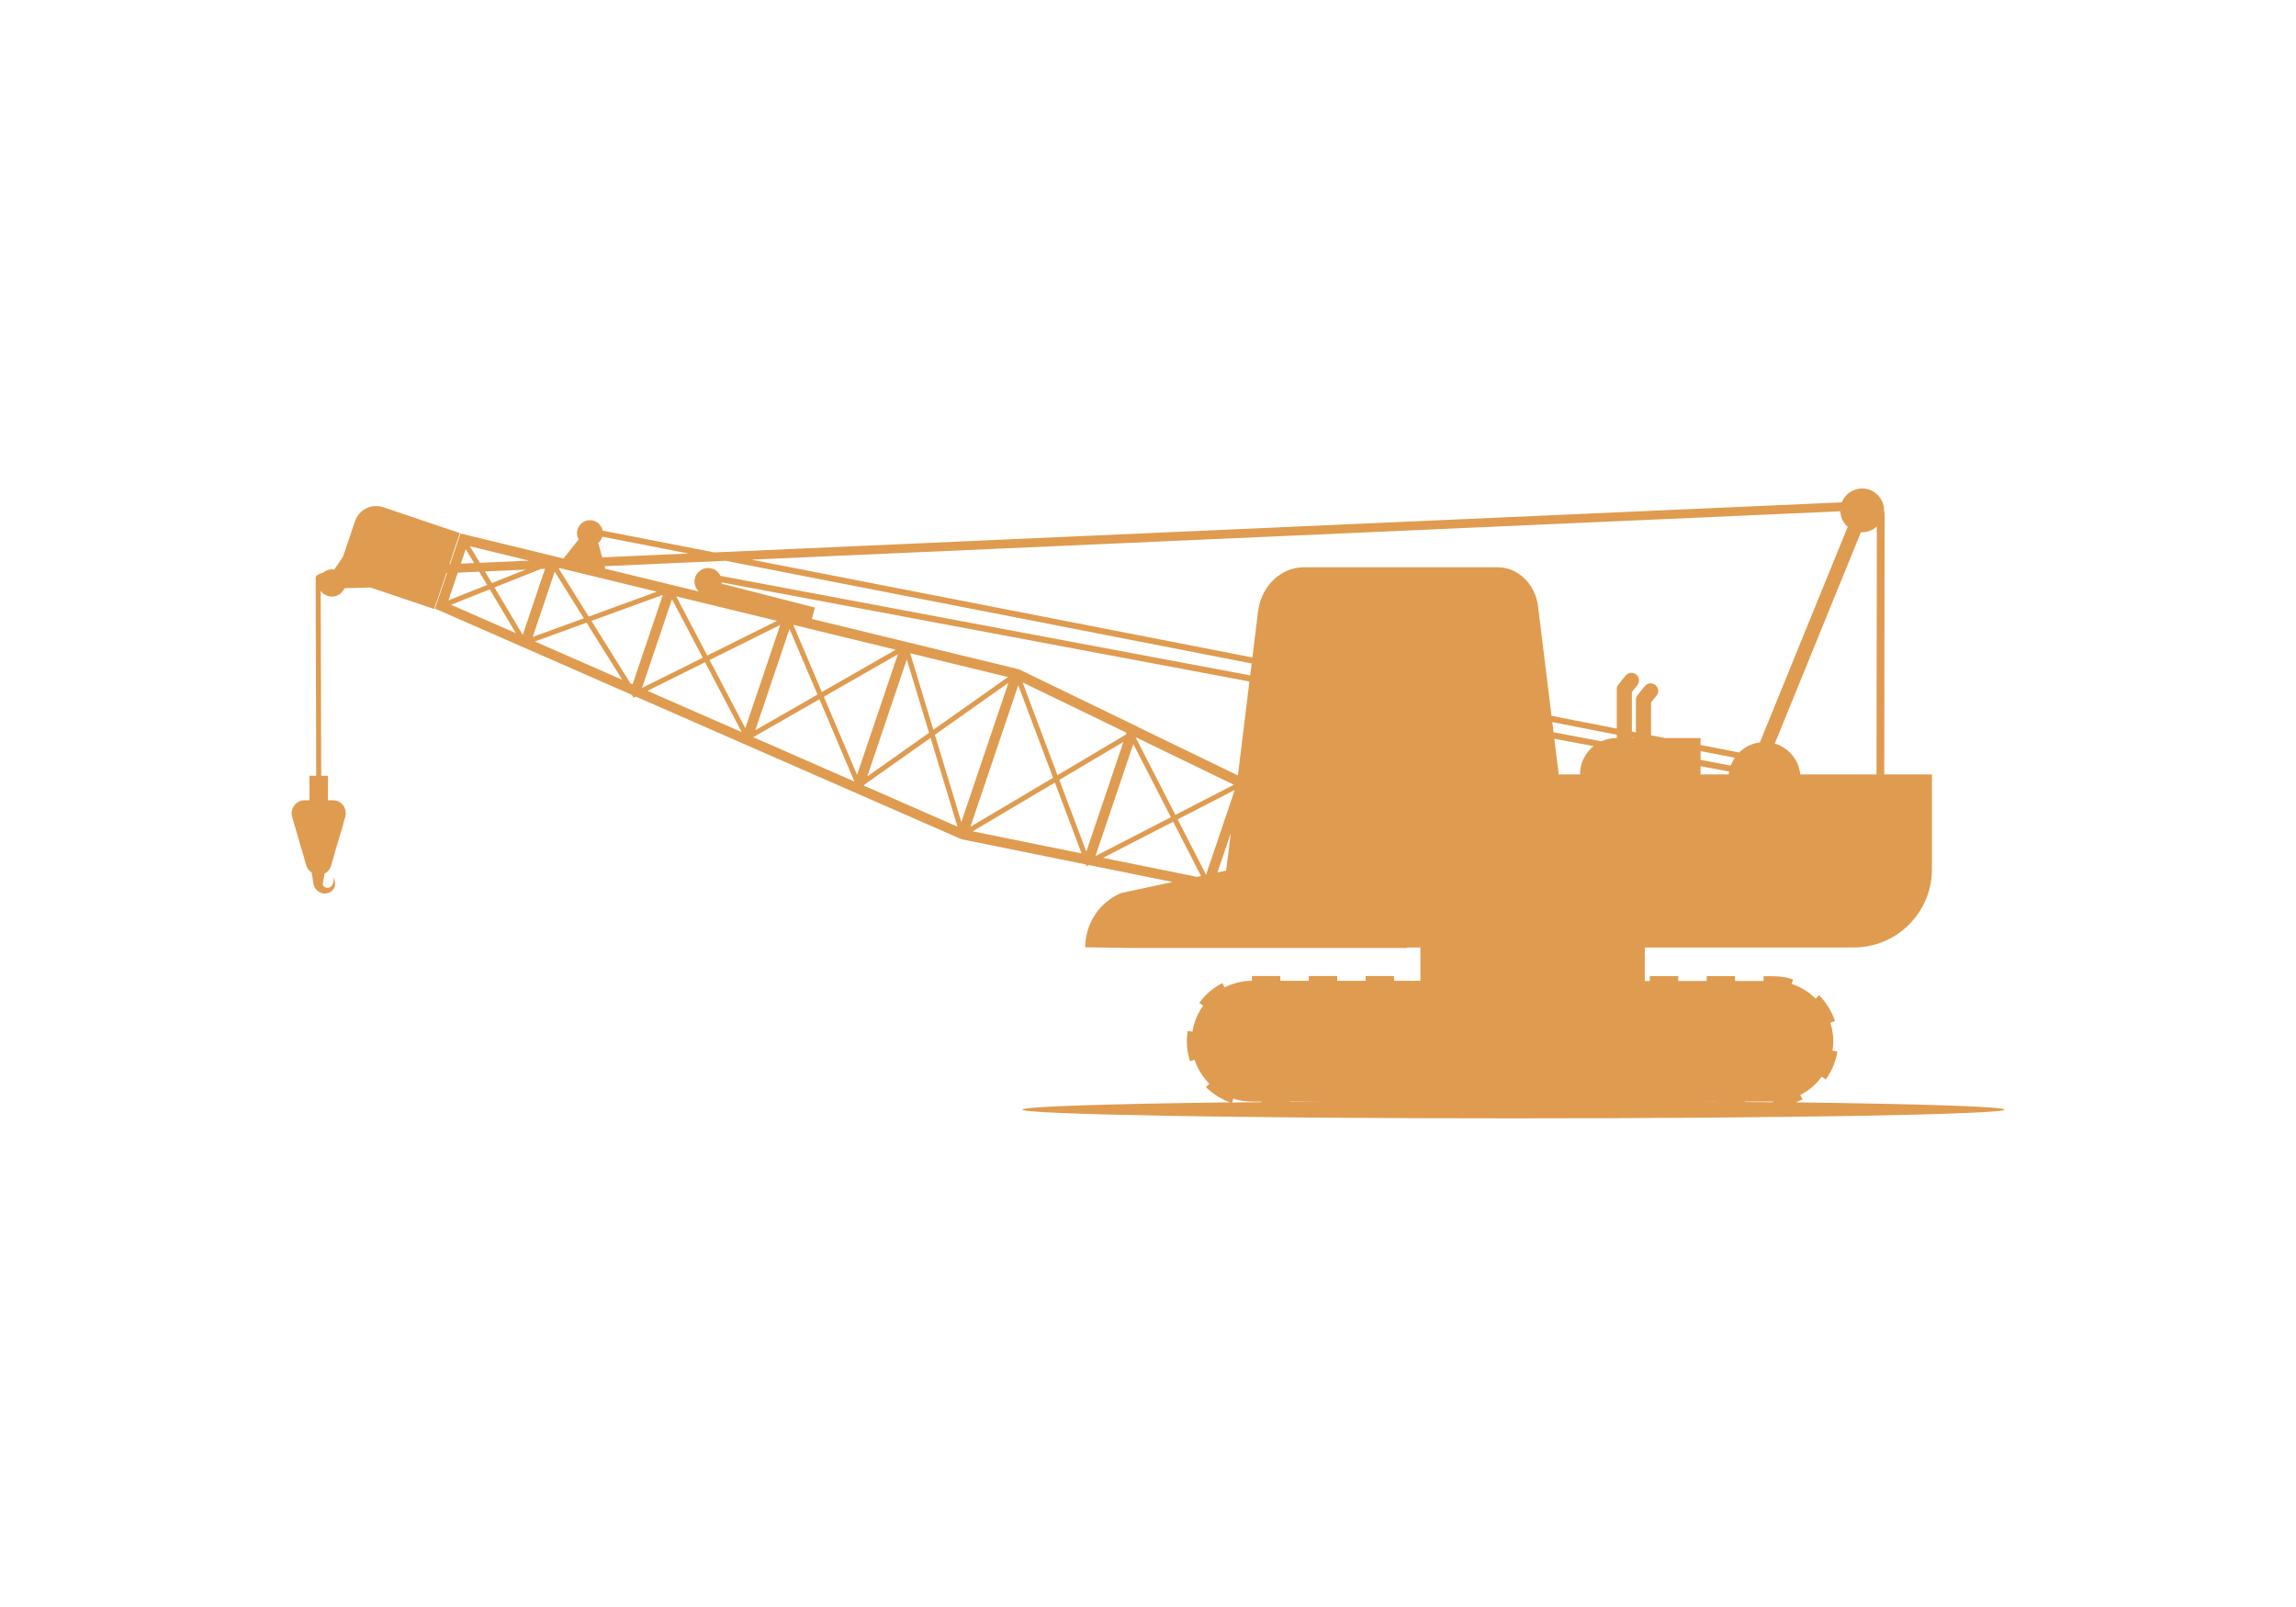 <svg xmlns="http://www.w3.org/2000/svg" id="Layer_2" data-name="Layer 2" viewBox="0 0 720 504"><defs><style>      .cls-1 {        fill: #df9b4f;      }      .cls-2 {        fill: none;      }    </style></defs><g id="Layer_1-2" data-name="Layer 1"><g><path class="cls-1" d="M562.94,345.79c.79-.28,1.56-.61,2.32-.99l-.71-1.38c2.68-1.36,4.98-3.34,6.73-5.75l1.24.9c1.91-2.6,3.17-5.62,3.65-8.81l-1.52-.24c.15-.96.25-1.94.25-2.95,0-2.04-.33-4-.93-5.84l1.47-.48c-1.02-3.06-2.73-5.84-5-8.13l-1.08,1.08c-2.08-2.08-4.66-3.68-7.53-4.61l.47-1.44c-.76-.23-1.55-.43-2.33-.6-.79-.15-1.58-.25-2.38-.32-1.65-.07-3.07-.07-4.57-.07v1.5h-8.92v-1.51h-8.91v1.51h-8.91v-1.51h-8.91v1.51h-1.58v-10.51h-20.31s39.2,0,39.2,0h46.67c11.29,0,21.11-7.73,23.78-18.7.47-1.89.7-3.83.7-5.77v-29.8h-14.95l.11-81.52c0-.44-.07-.86-.18-1.28,0,0,0-.02,0-.02,0-3.79-3.07-6.86-6.86-6.86-2.9,0-5.38,1.8-6.38,4.35l-353.55,15.7-35.05-6.84c-.06-.3-.15-.6-.28-.9-.93-2.03-3.33-2.93-5.37-2,0,0,0,0-.01,0-2.04.94-2.93,3.35-1.99,5.38.04.1.11.17.16.26l-3.76,4.75-1,1.27-32.31-7.86-3.26,9.6h-.23s3.29-9.72,3.29-9.72l-24.01-8.11c-3.66-1.24-7.63.73-8.87,4.39l-3.57,10.56c-.05.15-.09.3-.13.45l-.13.19-2.67,3.97c-1.25-.22-2.5.15-3.45.94-1.46.36-2.39.95-2.39,1.61l.17,62.12h-2.11v7.68h-1.55c-.61,0-1.21.13-1.75.41-.8.38-1.46,1.02-1.85,1.82-.42.8-.55,1.72-.37,2.6.02.15.05.29.1.43l.65,2.21.85,2.93.76,2.6.02.07h-.02s.85,2.89.85,2.89h.02s.76,2.61.76,2.61l.02.05h-.02s.55,1.89.55,1.89c.11.39.29.75.51,1.09l.07.02c.3.42.66.78,1.09,1.06l.25,1.61.33,2c.2.95.75,1.78,1.55,2.33,1.44,1.04,3.45.78,4.58-.59.46-.59.69-1.33.62-2.07l-.29-1.88-.3,1.85c-.12.51-.42.96-.86,1.26-.71.5-1.69.34-2.2-.36-.17-.26-.23-.58-.16-.88.06-.25.11-.5.14-.76l.15-.94.2-1.26c.8-.38,1.45-1.02,1.82-1.84h-.02s.02-.03.02-.05c.11-.22.2-.44.27-.68l.42-1.42h.02s.69-2.41.69-2.41h-.02s.02-.09.02-.09l.63-2.12h.02s.7-2.43.7-2.43h-.02s.02-.09.02-.09l.63-2.1h.04s.69-2.41.69-2.41h-.04s.02-.09.02-.09l.62-2.1s0-.02,0-.02h.01c.13-.47.17-.96.12-1.44-.04-.47-.16-.94-.36-1.37-.65-1.44-2.09-2.35-3.67-2.34h-1.53v-7.68h-2.12l-.16-58.02c.43.62,1.03,1.13,1.78,1.45.07.03.14.06.21.09,2.16.84,4.58-.2,5.47-2.33l6.27-.19,1.87-.05,19.99,6.75,3.81-11.27h.22s-3.78,11.14-3.78,11.14l61.7,27.03.57.92.71-.35,102.13,44.74,38.99,7.9.21.57.73-.38,26.26,5.32-16.2,3.48c-6.79,2.92-11.19,9.61-11.19,17l16.1.22h85.08l-.4-.17h4.33v10.46h-8.27v-1.51h-8.91v1.51h-8.92v-1.51h-8.91v1.51h-8.91v-1.51h-8.91v1.51c-3.09,0-6,.76-8.58,2.07l-.69-1.34c-2.88,1.46-5.36,3.58-7.25,6.19l1.23.89c-1.72,2.36-2.9,5.14-3.37,8.15l-1.5-.24c-.51,3.18-.25,6.44.74,9.51l1.44-.47c.93,2.87,2.52,5.44,4.61,7.52l-1.07,1.06c2.14,2.12,4.72,3.74,7.54,4.78-39.38.5-65.07,1.33-65.07,2.27,0,1.51,68.93,2.75,153.94,2.75s154-1.24,154-2.75c0-.93-25.93-1.76-65.62-2.27ZM555.99,345.7c-2.9-.03-5.87-.06-8.9-.09v-.12h8.9v.22ZM413.39,345.48v.02c-3.02.02-5.99.05-8.91.08v-.09h8.91ZM538.17,345.48v.04c-1.74-.01-3.5-.03-5.27-.04h5.27ZM542.75,240.11l-9.46-1.78v-2.77l10.72,2.09c-.52.76-.93,1.59-1.26,2.46ZM357.12,228.12l-37.72-18.28h-.17l-64.62-15.71.92-3.59-29.24-7.48c.02-.13.02-.27.03-.4l165.49,31.08-3.62,29.46-31.04-15.04h0s-.04-.02-.04-.02ZM175.14,178.2l.47-.02,30.39,7.39-21.39,7.8-9.47-15.16ZM183.09,193.92l-16.03,5.84,6.89-20.47,9.13,14.62ZM207.86,186.57l-9.48,28.05-.68-.3-12.24-19.59,22.4-8.16ZM212.07,187.04l31.58,7.68-21.86,10.87-9.72-18.54ZM220.37,206.29l-19.04,9.46,9.41-27.84,9.63,18.37ZM244.68,195.97l-10.95,32.42-11.21-21.39,22.16-11.02ZM247.59,197.24l8.76,20.6-19.5,11.18,10.74-31.78ZM248.77,195.96l32.12,7.81-23.16,13.27-8.96-21.08ZM281.55,205.22l-12.78,37.81-10.42-24.52,23.2-13.3ZM284.36,206.8l6.98,23.03-19.38,13.69,12.41-36.72ZM285.42,204.88l30.67,7.46-23.4,16.53-7.27-23.99ZM316.22,214.17l-14.75,43.65-8.3-27.37,23.05-16.29ZM319.31,214.91l10.93,29.02-25.93,15.38,15-44.4ZM320.67,214.02l32.59,15.79-.2.58-21.44,12.72-10.95-29.09ZM352.29,232.68l-11.63,34.42-8.47-22.5,20.1-11.92ZM384.52,273.04l-2.73.59,4.17-12.35-1.45,11.77ZM488.8,242.88l-1.38-11.19,12.32,2.31c-2.6,2.09-4.26,5.29-4.27,8.88h-6.67ZM511.74,231.47v-.12l.6.12h-.6ZM507.01,231.47h-.12c-1.68,0-3.26.37-4.7,1.02l-15.01-2.82-.39-3.19,20.22,3.95v1.04ZM392.05,211.81l-166.11-31.2c-.36-.77-.94-1.44-1.73-1.9-2.05-1.18-4.66-.49-5.85,1.56-1.01,1.74-.64,3.9.75,5.23l-29.3-7.12-.22-.81,37.96-1.69,164.95,32.2-.46,3.73ZM164.83,178.66l-10.59,4.21-2.17-3.65,12.76-.57ZM150.45,176.51l-3.1-5.2,18.57,4.51-15.47.69ZM169.66,178.44l1.26-.06-6.99,20.74-8.87-14.88,14.6-5.81ZM161.76,198.57l-20.32-8.9,12.14-4.83,8.18,13.73ZM183.94,195.29l11.19,17.91-27.4-12.01,16.21-5.91ZM221.11,207.69l11.49,21.93-29.55-12.95,18.05-8.98ZM256.97,219.31l10.97,25.8-31.73-13.91,20.76-11.9ZM271.09,246.07l20.73-14.65,8.44,27.85-29.29-12.84.12-.36ZM330.8,245.43l8.37,22.23-34.16-6.93,25.79-15.3ZM355.4,233.33l11.78,22.97-23.66,12.18,11.88-35.16ZM356.11,231.23v-.04s30.82,14.93,30.82,14.93l-18.34,9.45-12.48-24.34ZM387.2,247.76l-8.99,26.59-8.91-17.37,17.89-9.22ZM534.67,242.88h-1.39v-2.58l8.95,1.68c-.05.3-.1.59-.14.9h-7.43ZM564.55,242.88c-.46-4.6-3.69-8.39-7.99-9.68l27-66.3c.13,0,.26.02.39.02,1.78,0,3.4-.68,4.61-1.79l-.11,77.75h-23.9ZM577.1,160.36c.08,1.93.97,3.66,2.33,4.85l-27.54,67.62c-2.52.32-4.79,1.47-6.51,3.17l-12.1-2.36v-2.16h-11.06l-4.47-.87v-10.3l1.71-2.12c.83-1.02.68-2.51-.34-3.34-1.02-.83-2.51-.68-3.34.34l-2.24,2.82c-.34.42-.53.95-.53,1.5v10.17l-1.27-.25v-12.42l1.71-2.11c.83-1.02.67-2.52-.34-3.34-1.02-.83-2.52-.67-3.35.34l-2.23,2.77c-.34.42-.53.95-.53,1.49v12.35l-20.46-4-4.23-34.36c-.86-7-6.28-12.24-12.69-12.24h-60.7c-7.28,0-13.44,5.93-14.41,13.89l-1.77,14.4-157.11-30.68,341.46-15.16ZM188.84,174.81l-1.24-4.52c.62-.52,1.05-1.21,1.27-1.97l27.05,5.28-27.09,1.2ZM146.05,172.2l2.62,4.39-4.16.18,1.55-4.58ZM150.28,179.3l2.48,4.16-12.14,4.83,2.93-8.69,6.73-.3ZM345.92,269.03l21.98-11.32,8.73,17.04-1.25.27-29.46-5.98ZM386.76,344.56c1.84.6,3.79.93,5.83.93h2.99v.18c-3.15.03-6.22.07-9.22.11l.4-1.22Z"></path><rect class="cls-2" width="720" height="504"></rect></g></g></svg>